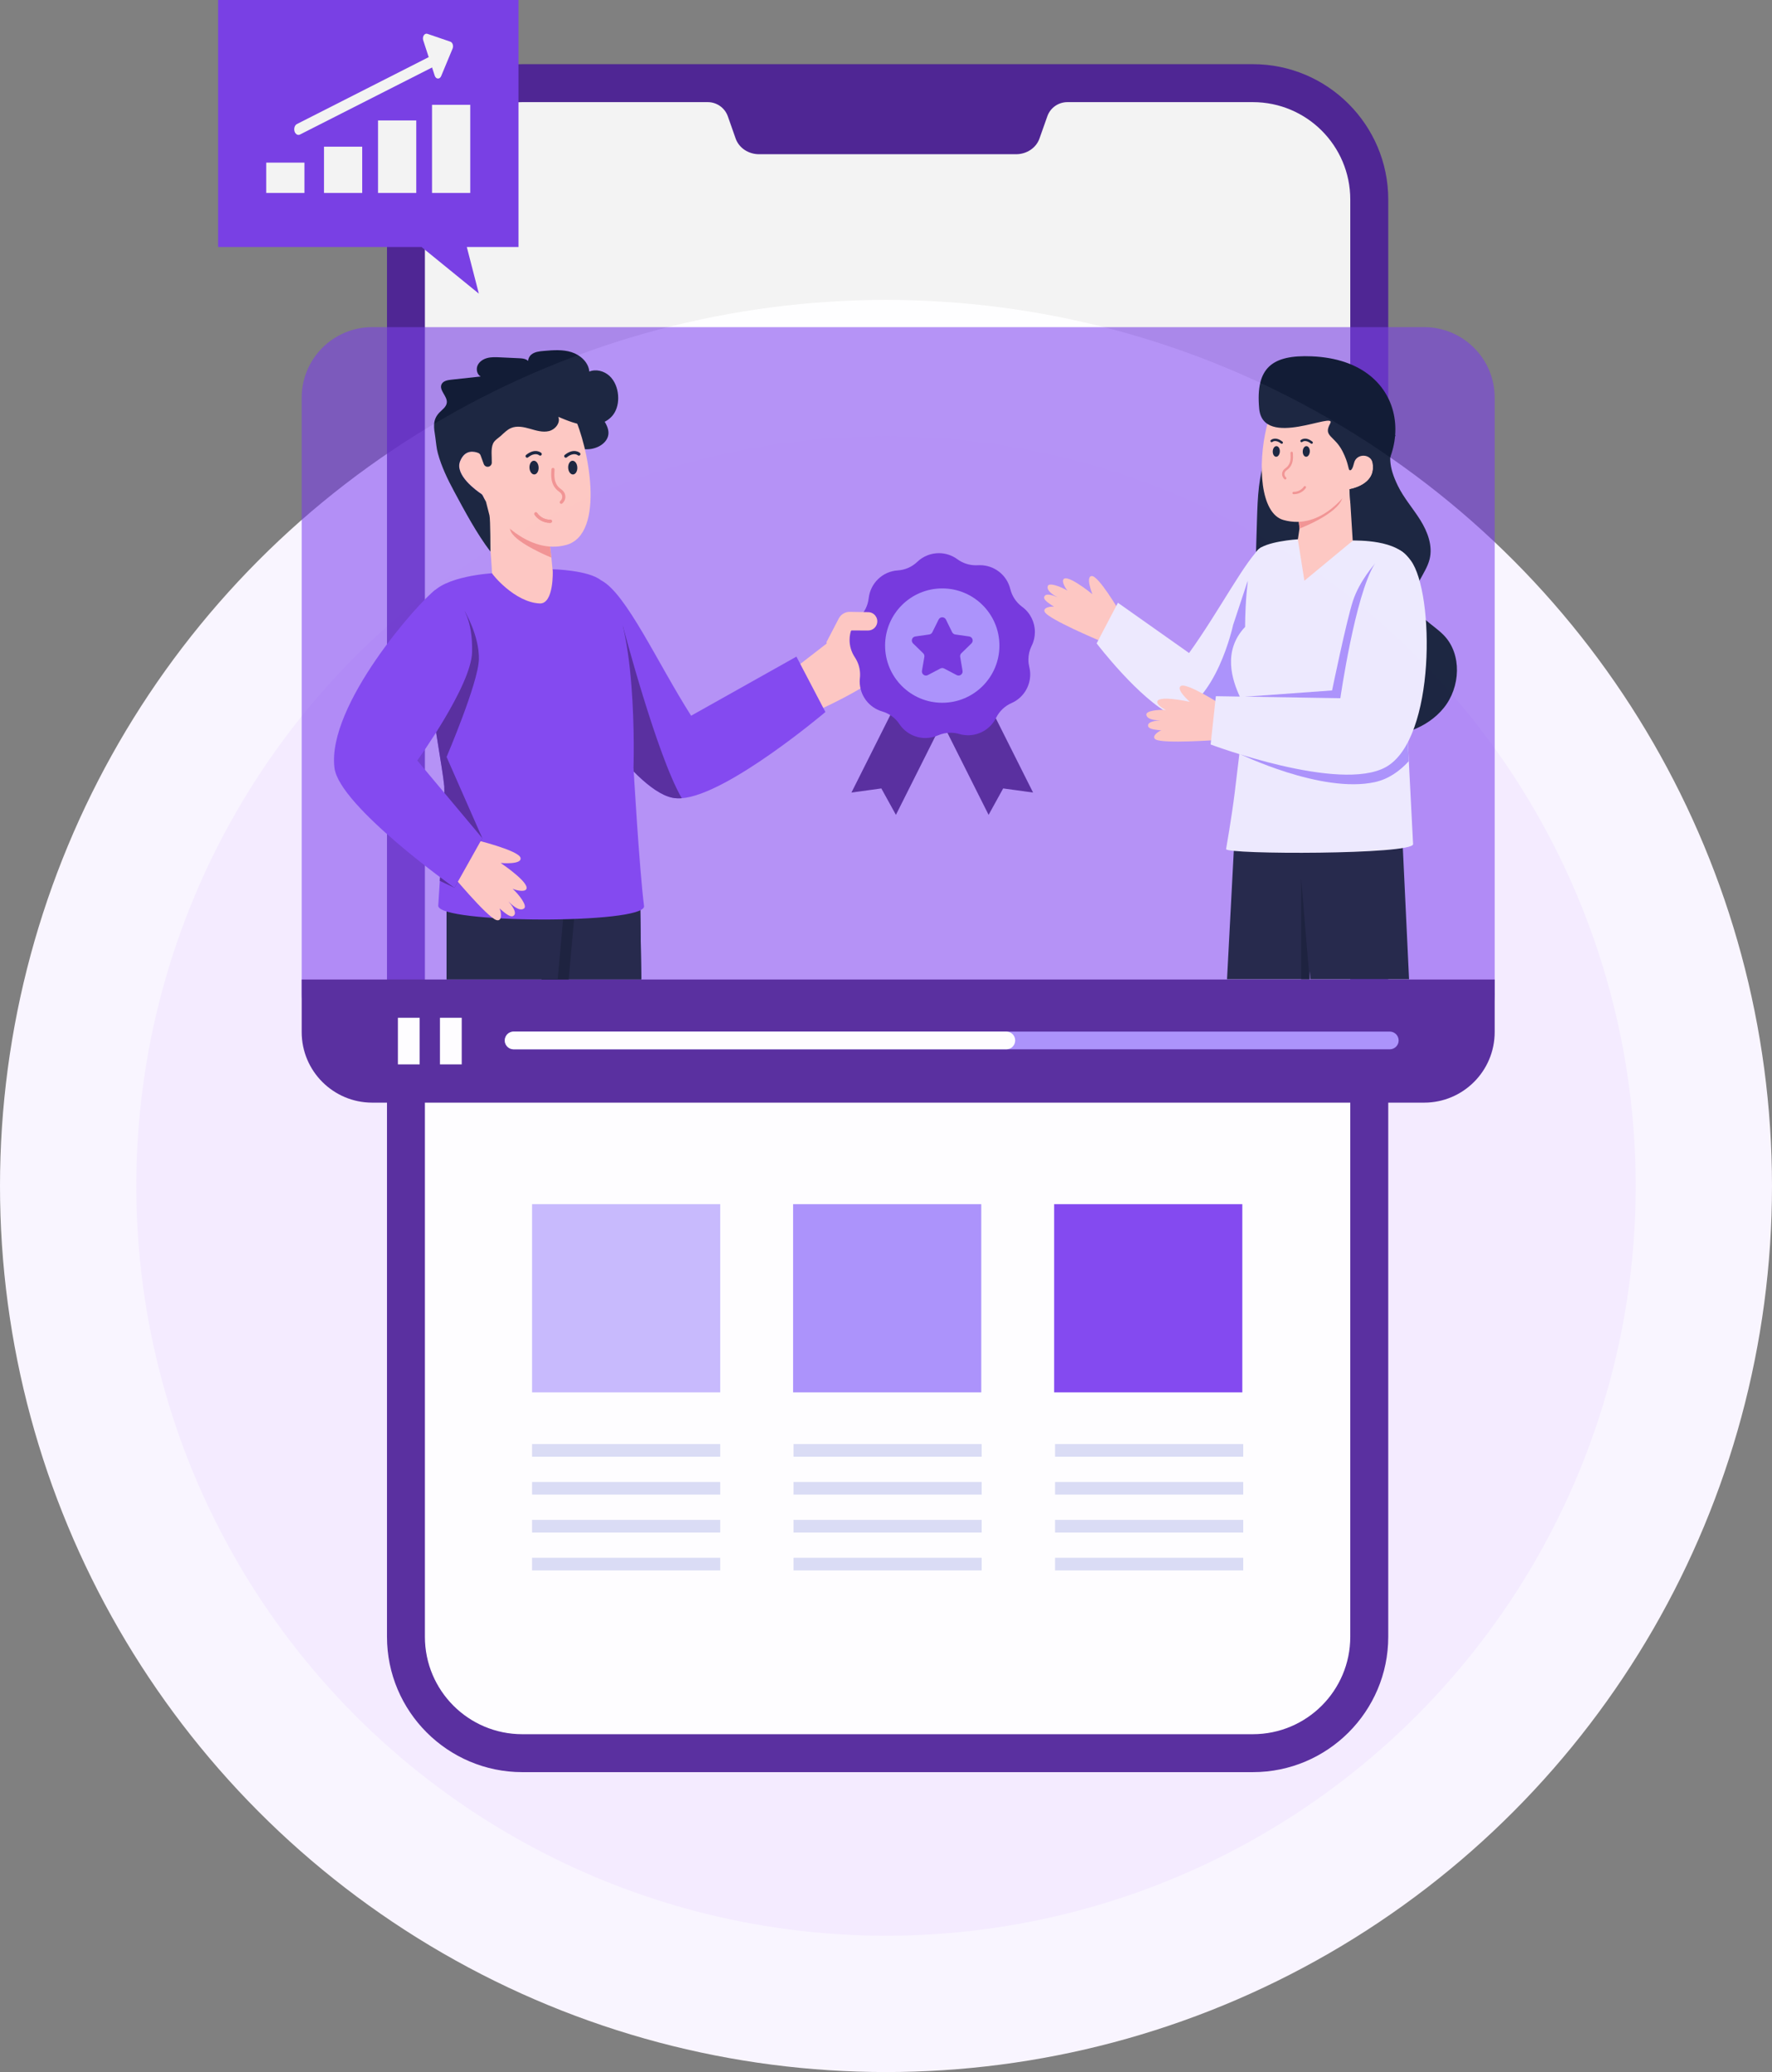 <svg width="130" height="152" viewBox="0 0 130 152" fill="none" xmlns="http://www.w3.org/2000/svg">
<rect x="0" y="0" width="130" height="152" fill="#808080" stroke="none"/>
<circle cx="65" cy="87" r="60" fill="#F4EBFF" stroke="#F9F5FF" stroke-width="10"/>
<g opacity="0.9">
<path d="M38.321 129.999C32.845 129.999 28.391 125.544 28.391 120.069V14.639C28.391 9.163 32.845 4.708 38.321 4.708H91.917C97.392 4.708 101.847 9.163 101.847 14.639V120.069C101.847 125.545 97.392 129.999 91.917 129.999H38.321Z" fill="#491C96"/>
<path d="M99.061 14.637V120.067C99.061 124.017 95.862 127.216 91.912 127.216H38.316C34.371 127.216 31.172 124.017 31.172 120.067V14.637C31.172 10.691 34.371 7.492 38.316 7.492H51.92C52.583 7.492 53.174 7.907 53.397 8.534L53.973 10.173C54.217 10.852 54.906 11.313 55.689 11.313H74.544C75.322 11.313 76.011 10.852 76.255 10.173L76.835 8.534C77.053 7.907 77.644 7.492 78.313 7.492H91.912C95.862 7.492 99.061 10.691 99.061 14.637H99.061Z" fill="white"/>
<g opacity="0.6">
<path d="M109.655 29.174V72.865C109.655 75.727 107.333 78.041 104.479 78.041H27.309C24.455 78.041 22.133 75.727 22.133 72.865V29.174C22.133 26.312 24.455 23.998 27.309 23.998H104.479C107.333 23.998 109.655 26.312 109.655 29.174Z" fill="#7839EE"/>
</g>
<path d="M22.133 71.853V75.71C22.133 78.573 24.455 80.887 27.309 80.887H104.479C107.333 80.887 109.655 78.573 109.655 75.71V71.853H22.133Z" fill="#491C96"/>
<path d="M102.61 76.326C102.61 76.686 102.316 76.975 101.957 76.975H37.684C37.325 76.975 37.031 76.686 37.031 76.326C37.031 75.967 37.325 75.673 37.684 75.673H101.956C102.316 75.673 102.609 75.967 102.609 76.326H102.61Z" fill="#A48AFB"/>
<path d="M74.478 76.322C74.478 76.686 74.189 76.975 73.825 76.975H37.684C37.325 76.975 37.031 76.686 37.031 76.326C37.031 75.967 37.325 75.673 37.684 75.673H73.825C74.189 75.673 74.478 75.962 74.478 76.322Z" fill="white"/>
<path d="M30.788 74.661H29.191V78.08H30.788V74.661Z" fill="white"/>
<path d="M33.874 74.661H32.277V78.08H33.874V74.661Z" fill="white"/>
<path d="M47.048 71.84L46.927 63.43L39.016 63.708L39.737 71.84H47.048Z" fill="#11153A"/>
<path d="M41.721 71.84L42.453 63.708H39.016L39.737 71.84H41.721Z" fill="#070D2B"/>
<path d="M40.914 71.84L41.646 63.709H32.762V71.84H40.914Z" fill="#11153A"/>
<path d="M47.048 71.84L46.927 63.43L39.016 63.708L39.737 71.84H47.048Z" fill="#11153A"/>
<path d="M41.721 71.84L42.453 63.708H39.016L39.737 71.84H41.721Z" fill="#070D2B"/>
<path d="M40.914 71.84L41.646 63.709H32.762V71.84H40.914Z" fill="#11153A"/>
<path d="M42.699 28.72C43.3 29.364 43.841 30.077 44.309 30.844C44.495 31.151 44.677 31.498 44.634 31.864C44.586 32.275 44.263 32.585 43.919 32.756C43.198 33.114 42.293 32.992 41.684 32.435C41.263 32.05 40.991 31.474 40.948 30.874C40.904 30.274 41.089 29.657 41.449 29.203" fill="#06112D"/>
<path d="M60.247 51.998L58.383 48.962L60.627 47.223C60.894 46.954 62.721 44.556 63.447 44.965C63.853 45.192 62.705 46.309 62.652 46.625C62.888 46.226 63.869 45.299 64.435 45.584C65.033 45.885 63.892 47.001 63.623 47.177C63.907 47.005 64.625 46.474 64.867 46.903C65.126 47.362 64.366 48.209 64.115 48.29C64.37 48.195 64.924 48.304 65.04 48.508C65.648 49.568 60.247 51.998 60.247 51.998L60.247 51.998Z" fill="#FEC3BD"/>
<path d="M60.556 52.23C60.556 52.23 53.38 58.308 50.015 58.555C49.763 58.575 49.526 58.562 49.305 58.515C47.76 58.18 45.835 56.042 44.364 54.101C43.055 52.371 42.105 50.797 42.105 50.797L44.098 42.574C45.92 43.487 48.245 48.647 50.703 52.503L58.428 48.168L60.555 52.23L60.556 52.23Z" fill="#7839EE"/>
<path d="M50.018 58.555C49.766 58.575 49.529 58.562 49.308 58.515C47.763 58.18 45.838 56.043 44.367 54.102L44.191 51.702L45.691 45.897C45.691 45.897 48.189 55.431 50.018 58.555Z" fill="#491C96"/>
<path d="M47.25 66.483C47.275 67.8 32.175 67.761 32.151 66.444C32.182 65.975 32.221 65.337 32.267 64.618C32.43 61.983 32.643 58.254 32.593 57.67C32.484 56.422 31.622 52.02 31.301 48.419C31.107 46.258 31.107 44.387 31.584 43.662C32.52 42.235 36.159 42.05 36.159 42.05L40.542 41.759C40.542 41.759 43.171 41.814 44.099 42.574C46.861 44.838 46.475 56.299 46.475 56.299C46.475 56.299 46.897 63.681 47.25 66.483L47.25 66.483Z" fill="#7839EE"/>
<path d="M35.385 61.485L33.343 65.126L32.266 64.619C32.429 61.983 32.643 58.254 32.592 57.671C32.483 56.423 31.621 52.02 31.301 48.419L34.094 44.838C34.094 44.838 35.178 46.651 35.133 48.372C35.088 50.092 32.762 55.526 32.762 55.526L35.385 61.485L35.385 61.485Z" fill="#491C96"/>
<path d="M39.594 44.267C37.742 44.179 36.098 42.112 36.096 42.05C36.027 40.562 35.713 37.13 35.404 36.067C35.336 35.832 35.536 35.613 35.749 35.686L40.297 37.243C40.436 37.291 40.518 37.452 40.48 37.608C40.424 37.85 40.382 38.093 40.354 38.329C40.343 38.414 40.336 38.498 40.328 38.581C40.27 39.292 40.323 39.939 40.394 40.413C40.409 40.517 40.429 40.697 40.452 40.904V40.906C40.508 41.438 40.527 41.756 40.548 41.834C40.558 41.872 40.64 44.317 39.594 44.267V44.267Z" fill="#FEC3BD"/>
<path d="M40.45 40.904V40.905C40.45 40.905 37.93 39.886 37.485 39.009C36.898 37.853 39.957 38.413 39.957 38.413C39.957 38.413 40.117 38.486 40.326 38.58C40.267 39.291 40.321 39.938 40.392 40.412C40.407 40.516 40.426 40.696 40.45 40.903L40.45 40.904Z" fill="#F18B89"/>
<path d="M41.531 39.979C38.785 40.719 36.333 37.953 35.661 36.803V36.801C35.543 36.597 35.462 36.438 35.42 36.352C35.397 36.304 35.362 36.264 35.318 36.234C34.963 35.997 33.356 34.85 33.76 33.834C34.023 33.172 34.473 33.093 34.805 33.144C34.999 33.174 35.169 33.003 35.143 32.808C34.429 27.498 40.277 27.728 41.886 30.124C41.957 30.229 42.029 30.358 42.102 30.509C43.149 32.65 44.481 39.184 41.531 39.979L41.531 39.979Z" fill="#FEC3BD"/>
<path d="M38.844 34.316C38.857 34.594 39.017 34.813 39.203 34.804C39.388 34.796 39.528 34.564 39.515 34.286C39.503 34.008 39.342 33.79 39.157 33.798C38.972 33.806 38.832 34.038 38.844 34.316Z" fill="#06112D"/>
<path d="M38.671 33.577C38.637 33.577 38.603 33.562 38.58 33.533C38.54 33.483 38.548 33.41 38.599 33.37C39.266 32.838 39.69 33.208 39.708 33.224C39.756 33.267 39.76 33.34 39.717 33.388C39.674 33.435 39.601 33.439 39.554 33.397C39.54 33.386 39.249 33.148 38.743 33.551C38.721 33.568 38.696 33.577 38.671 33.577Z" fill="#06112D"/>
<path d="M42.042 34.806C42.227 34.797 42.367 34.565 42.354 34.287C42.342 34.009 42.181 33.791 41.996 33.799C41.81 33.808 41.67 34.04 41.683 34.318C41.696 34.596 41.856 34.814 42.042 34.806Z" fill="#06112D"/>
<path d="M41.507 33.577C41.473 33.577 41.439 33.562 41.416 33.533C41.376 33.483 41.384 33.41 41.434 33.37C42.102 32.838 42.526 33.208 42.544 33.224C42.592 33.267 42.595 33.34 42.552 33.388C42.51 33.435 42.437 33.439 42.39 33.397C42.376 33.386 42.085 33.148 41.579 33.551C41.557 33.568 41.532 33.577 41.507 33.577Z" fill="#06112D"/>
<path d="M41.178 36.96C41.146 36.96 41.114 36.947 41.091 36.921C41.049 36.873 41.053 36.8 41.101 36.757C41.191 36.676 41.243 36.57 41.246 36.456C41.25 36.346 41.206 36.24 41.124 36.158C41.085 36.119 41.04 36.084 40.995 36.05C40.962 36.025 40.929 36 40.899 35.974C40.68 35.788 40.533 35.527 40.473 35.219C40.421 34.951 40.437 34.686 40.453 34.429C40.457 34.365 40.513 34.316 40.576 34.321C40.64 34.325 40.688 34.38 40.684 34.443C40.669 34.685 40.654 34.936 40.7 35.175C40.735 35.353 40.823 35.605 41.049 35.797C41.076 35.82 41.106 35.843 41.135 35.865C41.189 35.906 41.242 35.948 41.288 35.994C41.416 36.121 41.483 36.288 41.478 36.463C41.473 36.641 41.393 36.806 41.254 36.93C41.232 36.95 41.205 36.959 41.177 36.959L41.178 36.96Z" fill="#F18B89"/>
<path d="M40.337 38.354C39.896 38.354 39.46 38.123 39.215 37.757C39.179 37.703 39.194 37.631 39.247 37.596C39.3 37.56 39.372 37.575 39.408 37.628C39.618 37.942 40 38.136 40.375 38.122C40.438 38.115 40.493 38.169 40.496 38.233C40.498 38.297 40.448 38.351 40.384 38.353C40.368 38.354 40.353 38.354 40.337 38.354H40.337Z" fill="#F18B89"/>
<path d="M40.337 38.354C39.896 38.354 39.46 38.123 39.215 37.757C39.179 37.703 39.194 37.631 39.247 37.596C39.3 37.56 39.372 37.575 39.408 37.628C39.618 37.942 40 38.136 40.375 38.122C40.438 38.115 40.493 38.169 40.496 38.233C40.498 38.297 40.448 38.351 40.384 38.353C40.368 38.354 40.353 38.354 40.337 38.354H40.337Z" fill="#F18B89"/>
<path d="M36.42 67.495C35.719 67.28 32.949 63.925 32.949 63.925L34.834 61.597C34.834 61.597 38.022 62.372 38.183 62.916C38.341 63.455 36.733 63.306 36.733 63.306C37.012 63.498 39.085 64.929 38.548 65.292C38.353 65.425 37.807 65.296 37.604 65.193C38.107 65.655 38.7 66.449 38.447 66.642C38.094 66.911 37.498 66.333 37.299 66.122C37.494 66.344 38.031 67.011 37.633 67.203C37.39 67.319 36.893 66.84 36.645 66.639C36.77 66.849 36.876 67.635 36.42 67.494V67.495Z" fill="#FEC3BD"/>
<path d="M31.935 43.274C30.77 44.097 23.955 51.744 24.539 56.337C24.896 59.14 33.341 65.126 33.341 65.126L35.383 61.486L30.612 55.79C30.612 55.79 34.584 50.298 34.634 47.829C34.724 43.274 31.935 43.275 31.935 43.275V43.274Z" fill="#7839EE"/>
<path d="M36.079 33.947C36.075 34.096 35.962 34.22 35.815 34.239C35.674 34.257 35.54 34.175 35.491 34.042L35.257 33.403C35.228 33.325 35.168 33.261 35.091 33.229C34.808 33.113 34.108 32.938 33.751 33.835C33.348 34.852 34.955 35.998 35.309 36.236C35.353 36.266 35.388 36.306 35.411 36.354C35.453 36.44 35.534 36.599 35.653 36.804L35.91 37.811C35.983 38.098 35.979 40.461 35.979 40.461C34.973 39.144 34.098 37.497 33.312 36.04C32.836 35.156 32.392 34.233 32.125 33.261C32.014 32.857 31.995 32.464 31.934 32.055C31.835 31.397 31.706 30.819 32.229 30.27C32.444 30.045 32.745 29.85 32.779 29.541C32.832 29.058 32.185 28.624 32.396 28.186C32.513 27.944 32.826 27.884 33.094 27.855C33.818 27.776 34.542 27.697 35.266 27.618C34.994 27.47 34.912 27.087 35.038 26.805C35.166 26.523 35.453 26.339 35.753 26.262C36.053 26.185 36.367 26.199 36.676 26.213C37.142 26.235 37.608 26.257 38.074 26.279C38.259 26.287 38.451 26.298 38.615 26.383C38.779 26.468 38.909 26.649 38.873 26.831C38.639 26.616 38.741 26.197 38.991 26.001C39.242 25.805 39.578 25.77 39.895 25.743C40.575 25.684 41.277 25.627 41.928 25.834C42.579 26.04 43.175 26.576 43.234 27.257C43.725 27.056 44.318 27.213 44.709 27.572C45.099 27.932 45.302 28.463 45.345 28.992C45.386 29.492 45.286 30.018 44.987 30.422C44.553 31.006 43.768 31.239 43.042 31.192C42.317 31.145 41.631 30.86 40.96 30.579C41.136 31.019 40.731 31.513 40.271 31.624C39.81 31.734 39.333 31.583 38.878 31.453C38.423 31.322 37.922 31.214 37.488 31.402C37.191 31.529 36.971 31.77 36.734 31.98C36.548 32.145 36.288 32.293 36.178 32.526C35.993 32.92 36.091 33.522 36.079 33.948V33.947Z" fill="#06112D"/>
<path d="M75.79 58.139L73.596 57.837L72.527 59.776L68.738 52.225L72.002 50.588L75.79 58.139Z" fill="#491C96"/>
<path d="M62.465 58.139L64.658 57.837L65.728 59.776L69.516 52.225L66.253 50.588L62.465 58.139Z" fill="#491C96"/>
<path d="M75.685 47.375C75.528 47.693 75.447 48.041 75.447 48.392C75.447 48.572 75.47 48.755 75.513 48.934C75.557 49.116 75.579 49.298 75.579 49.477C75.579 50.37 75.055 51.204 74.209 51.575C73.714 51.792 73.314 52.177 73.075 52.66C72.681 53.456 71.872 53.937 71.018 53.937C70.805 53.937 70.589 53.906 70.376 53.844C70.166 53.781 69.951 53.752 69.734 53.752C69.419 53.752 69.105 53.816 68.812 53.945C68.513 54.076 68.2 54.139 67.89 54.139C67.145 54.139 66.421 53.772 65.984 53.118C65.835 52.894 65.649 52.7 65.435 52.543C65.22 52.386 64.979 52.266 64.721 52.19C63.733 51.901 63.071 50.998 63.071 49.993C63.071 49.908 63.075 49.825 63.085 49.739C63.095 49.656 63.099 49.572 63.099 49.489C63.099 49.037 62.966 48.594 62.714 48.216C62.454 47.828 62.328 47.385 62.328 46.944C62.328 46.337 62.571 45.733 63.036 45.287C63.231 45.101 63.39 44.883 63.508 44.645C63.625 44.406 63.7 44.148 63.731 43.88C63.794 43.327 64.048 42.838 64.426 42.475C64.804 42.112 65.307 41.879 65.862 41.844C66.13 41.827 66.392 41.763 66.635 41.656C66.879 41.549 67.102 41.4 67.296 41.214C67.737 40.793 68.307 40.579 68.882 40.579C69.355 40.579 69.831 40.727 70.237 41.024C70.63 41.315 71.108 41.468 71.593 41.468C71.643 41.468 71.692 41.468 71.743 41.464C71.793 41.46 71.841 41.46 71.892 41.46C72.942 41.46 73.866 42.176 74.118 43.209C74.182 43.471 74.291 43.717 74.438 43.937C74.584 44.158 74.77 44.352 74.987 44.513C75.593 44.958 75.923 45.65 75.923 46.363C75.923 46.704 75.847 47.051 75.686 47.376L75.685 47.375Z" fill="#6927DA"/>
<path d="M69.127 51.553C71.444 51.553 73.321 49.675 73.321 47.359C73.321 45.043 71.444 43.165 69.127 43.165C66.811 43.165 64.934 45.043 64.934 47.359C64.934 49.675 66.811 51.553 69.127 51.553Z" fill="#A48AFB"/>
<path d="M64.346 45.722C64.279 46.032 64.004 46.253 63.687 46.252L62.462 46.249L60.839 47.527L60.625 47.12L61.537 45.366C61.693 45.066 62.006 44.88 62.344 44.885L63.7 44.907C64.124 44.913 64.436 45.307 64.346 45.722V45.722Z" fill="#FEC3BD"/>
<path d="M70.526 47.923C70.457 47.99 70.425 48.089 70.442 48.185L70.615 49.208C70.657 49.453 70.402 49.638 70.185 49.522L69.266 49.039C69.18 48.995 69.076 48.995 68.989 49.039L68.071 49.522C67.853 49.638 67.596 49.452 67.638 49.208L67.814 48.185C67.831 48.089 67.799 47.99 67.729 47.923L66.984 47.198C66.809 47.027 66.905 46.725 67.15 46.69L68.177 46.542C68.274 46.527 68.358 46.465 68.4 46.378L68.861 45.447C68.969 45.227 69.286 45.227 69.395 45.447L69.853 46.378C69.897 46.465 69.982 46.527 70.078 46.542L71.105 46.69C71.348 46.725 71.447 47.027 71.269 47.198L70.526 47.923Z" fill="#6927DA"/>
<path d="M76.665 44.922C77.025 45.462 80.581 46.96 80.581 46.96L82.078 44.765C82.078 44.765 80.607 42.255 80.104 42.257C79.606 42.26 80.143 43.588 80.143 43.588C79.908 43.4 78.164 42.003 77.992 42.552C77.93 42.752 78.178 43.183 78.318 43.329C77.797 43.02 76.971 42.718 76.872 42.983C76.734 43.351 77.376 43.71 77.607 43.825C77.368 43.716 76.665 43.43 76.603 43.817C76.566 44.053 77.1 44.353 77.334 44.513C77.124 44.46 76.429 44.57 76.665 44.922Z" fill="#FEC3BD"/>
<path d="M96.341 64.634L96.073 71.832H90.019L90.596 60.878L96.731 61.262L96.726 61.3L96.341 64.634Z" fill="#11153A"/>
<path d="M95.457 71.832V64.42L96.073 71.832H95.457Z" fill="#070D2B"/>
<path d="M96.125 71.832L95.578 61.437L102.823 60.239L103.373 71.832H96.125Z" fill="#11153A"/>
<path d="M92.911 43.738C93.269 44.189 93.758 44.514 94.24 44.829C95.657 45.762 97.073 46.695 98.491 47.628C97.308 47.922 96.447 49.105 96.413 50.323C96.381 51.541 97.11 52.718 98.156 53.344C98.927 53.804 99.837 53.987 100.735 54.021C102.67 54.093 104.713 53.429 105.928 51.92C107.142 50.413 107.271 47.998 105.928 46.605C105.155 45.803 103.929 45.27 103.748 44.171C103.564 43.052 104.606 42.122 104.881 41.021C105.124 40.044 104.737 39.015 104.205 38.16C103.673 37.305 102.992 36.541 102.552 35.636C101.887 34.267 101.797 33.348 102.37 31.939L95.76 28.197C94.915 29.161 94.191 30.234 93.63 31.386C92.975 32.735 92.546 34.192 92.365 35.682C92.268 36.488 92.243 37.302 92.217 38.114C92.197 38.767 92.178 39.418 92.158 40.07C92.118 41.344 92.117 42.739 92.911 43.738L92.911 43.738Z" fill="#06112D"/>
<path d="M80.453 47.197C80.453 47.197 83.582 51.302 86.001 52.465C86.619 52.762 87.225 52.964 87.777 53.004C87.98 53.019 88.17 53.01 88.348 52.971C89.592 52.702 91.142 50.98 92.326 49.418C92.345 49.392 92.365 49.365 92.385 49.34C93.409 47.978 94.145 46.757 94.145 46.757L92.541 40.136C91.444 40.95 89.439 44.847 87.234 47.903L82.014 44.217L80.453 47.197Z" fill="#ECE9FE"/>
<path d="M86.004 52.465C86.621 52.763 87.228 52.964 87.78 53.004C87.983 53.019 88.173 53.01 88.351 52.971C89.595 52.702 91.145 50.981 92.329 49.418C92.348 49.393 92.368 49.365 92.387 49.34C92.26 48.628 92.145 48.033 92.145 48.033L91.539 42.602L90.463 45.854C90.463 45.854 89.224 51.66 86.004 52.465Z" fill="#A48AFB"/>
<path d="M89.949 62.287C89.949 62.691 103.669 62.702 103.669 61.925L103.356 55.84L103.275 54.276L103.25 53.798L103.18 52.46C103.18 52.46 103.213 52.267 103.266 51.931C103.521 50.304 104.231 45.292 103.793 42.448C103.711 41.904 103.586 41.438 103.407 41.093C102.608 39.545 99.465 39.665 99.261 39.647C99.066 39.629 96.216 39.501 95.238 39.559C95.104 39.566 92.807 39.727 92.246 40.37C91.317 41.44 91.347 45.986 91.347 45.986C89.676 47.75 90.393 49.891 90.974 51.138C91.066 51.332 91.153 51.504 91.226 51.65C91.27 51.737 91.234 52.332 91.15 53.193L91.145 53.229C91.09 53.821 91.013 54.536 90.926 55.294C90.828 56.149 90.717 57.06 90.61 57.918L90.589 58.099C90.349 60.031 89.949 62.288 89.949 62.288V62.287Z" fill="#ECE9FE"/>
<path d="M90.97 51.138L97.726 50.648C97.726 50.648 98.778 45.54 99.258 44.076C99.738 42.61 100.869 41.355 100.869 41.355L103.79 42.448C104.227 45.292 103.518 50.304 103.262 51.931C103.21 52.268 103.177 52.46 103.177 52.46L103.246 53.799L103.271 54.276L103.352 55.84C102.675 56.58 101.854 57.155 100.869 57.373C96.951 58.235 90.922 55.294 90.922 55.294L90.97 51.138Z" fill="#A48AFB"/>
<path d="M95.695 42.601L99.24 39.666L99.003 35.892L97.568 35.62L96.331 36.472L95.188 37.258L95.334 38.775L95.216 39.577L95.695 42.601Z" fill="#FEC3BD"/>
<path d="M95.188 37.259L95.334 38.775C95.334 38.775 98.065 37.748 98.465 36.575C98.734 35.784 97.294 36.15 96.331 36.472L95.188 37.259H95.188Z" fill="#F18B89"/>
<path d="M94.155 38.144C97.046 38.966 99 35.892 99 35.892C99 35.892 100.662 35.636 100.726 34.38C100.789 33.123 99.789 32.974 99.447 33.336C99.447 33.336 99 27.967 95.593 28.053C94.253 28.086 93.35 29.544 92.919 31.34C92.254 34.113 92.457 37.661 94.155 38.144Z" fill="#FEC3BD"/>
<path d="M92.378 29.975C92.659 32.998 98.12 30.102 97.587 31.068C97.053 32.033 97.893 31.924 98.498 33.117C98.949 34.005 98.901 34.444 99.016 34.491C99.157 34.55 99.265 34.265 99.338 33.963C99.516 33.225 100.608 33.261 100.714 34.013C100.729 34.123 100.735 34.245 100.728 34.379C100.664 35.637 99.002 35.891 99.002 35.891L99.066 36.911C103.981 34.153 103.709 26.444 96.228 26.139C93.344 26.021 92.099 26.953 92.378 29.975H92.378Z" fill="#06112D"/>
<path d="M96.092 33.128C96.102 32.913 95.994 32.733 95.85 32.727C95.707 32.72 95.582 32.889 95.573 33.104C95.563 33.32 95.671 33.499 95.814 33.506C95.958 33.513 96.082 33.343 96.092 33.128Z" fill="#06112D"/>
<path d="M96.228 32.554C96.209 32.554 96.19 32.548 96.174 32.535C95.779 32.22 95.552 32.407 95.543 32.416C95.507 32.447 95.452 32.443 95.42 32.407C95.389 32.371 95.391 32.317 95.427 32.285C95.441 32.273 95.768 31.988 96.283 32.399C96.32 32.429 96.327 32.483 96.296 32.521C96.279 32.543 96.254 32.554 96.228 32.554H96.228Z" fill="#06112D"/>
<path d="M93.893 33.128C93.903 32.913 93.794 32.733 93.651 32.727C93.507 32.72 93.383 32.889 93.373 33.104C93.364 33.32 93.472 33.499 93.615 33.506C93.759 33.513 93.883 33.343 93.893 33.128Z" fill="#06112D"/>
<path d="M94.033 32.554C94.014 32.554 93.995 32.548 93.979 32.535C93.584 32.22 93.357 32.407 93.347 32.416C93.311 32.447 93.256 32.443 93.225 32.407C93.194 32.371 93.196 32.317 93.232 32.285C93.245 32.273 93.573 31.988 94.087 32.399C94.125 32.429 94.131 32.483 94.101 32.521C94.084 32.543 94.059 32.554 94.033 32.554H94.033Z" fill="#06112D"/>
<path d="M94.289 35.173C94.268 35.173 94.248 35.166 94.231 35.151C94.124 35.056 94.063 34.928 94.059 34.791C94.055 34.657 94.107 34.528 94.205 34.43C94.24 34.394 94.281 34.362 94.323 34.331C94.346 34.313 94.368 34.296 94.39 34.278C94.565 34.129 94.634 33.933 94.661 33.794C94.696 33.61 94.685 33.416 94.673 33.227C94.67 33.179 94.707 33.138 94.755 33.135C94.807 33.133 94.844 33.169 94.847 33.217C94.859 33.416 94.872 33.622 94.832 33.828C94.786 34.065 94.672 34.266 94.503 34.41C94.479 34.431 94.454 34.45 94.428 34.469C94.393 34.496 94.358 34.523 94.328 34.553C94.264 34.617 94.23 34.7 94.233 34.786C94.236 34.875 94.276 34.958 94.347 35.021C94.383 35.053 94.386 35.108 94.354 35.144C94.337 35.163 94.313 35.173 94.289 35.173H94.289Z" fill="#F18B89"/>
<path d="M94.936 36.252C94.924 36.252 94.912 36.252 94.9 36.252C94.852 36.25 94.815 36.21 94.817 36.161C94.819 36.113 94.86 36.075 94.907 36.078C95.194 36.088 95.495 35.938 95.658 35.694C95.685 35.654 95.739 35.643 95.779 35.67C95.819 35.697 95.83 35.751 95.803 35.791C95.614 36.074 95.277 36.252 94.936 36.252Z" fill="#F18B89"/>
<path d="M84.793 54.249C85.36 54.567 89.208 54.288 89.208 54.288L89.547 51.654C89.547 51.654 87.097 50.084 86.649 50.314C86.207 50.543 87.288 51.483 87.288 51.483C86.994 51.421 84.806 50.968 84.902 51.535C84.937 51.741 85.353 52.013 85.544 52.079C84.939 52.041 84.067 52.147 84.099 52.427C84.142 52.818 84.878 52.846 85.136 52.845C84.873 52.856 84.117 52.919 84.238 53.292C84.311 53.52 84.923 53.545 85.204 53.581C84.993 53.629 84.424 54.042 84.793 54.249L84.793 54.249Z" fill="#FEC3BD"/>
<path d="M103.509 41.128C105.242 43.501 105.34 54.2 101.686 56.262C98.296 58.175 88.816 54.613 88.816 54.613L89.2 51.071L98.332 51.219C98.332 51.219 99.418 43.656 100.848 41.376C101.793 39.868 102.658 39.964 103.509 41.128Z" fill="#ECE9FE"/>
<path d="M52.84 88.335H39.035V102.141H52.84V88.335Z" fill="#C3B5FD"/>
<path d="M71.989 88.335H58.184V102.141H71.989V88.335Z" fill="#A48AFB"/>
<path d="M91.141 88.335H77.336V102.141H91.141V88.335Z" fill="#7839EE"/>
<path d="M52.84 105.933H39.035V106.86H52.84V105.933Z" fill="#D7DAF4"/>
<path d="M52.84 108.714H39.035V109.641H52.84V108.714Z" fill="#D7DAF4"/>
<path d="M52.84 111.495H39.035V112.422H52.84V111.495Z" fill="#D7DAF4"/>
<path d="M52.84 114.275H39.035V115.203H52.84V114.275Z" fill="#D7DAF4"/>
<path d="M72.02 105.933H58.215V106.86H72.02V105.933Z" fill="#D7DAF4"/>
<path d="M72.02 108.714H58.215V109.641H72.02V108.714Z" fill="#D7DAF4"/>
<path d="M72.02 111.495H58.215V112.422H72.02V111.495Z" fill="#D7DAF4"/>
<path d="M72.02 114.275H58.215V115.203H72.02V114.275Z" fill="#D7DAF4"/>
<path d="M91.207 105.933H77.402V106.86H91.207V105.933Z" fill="#D7DAF4"/>
<path d="M91.207 108.714H77.402V109.641H91.207V108.714Z" fill="#D7DAF4"/>
<path d="M91.207 111.495H77.402V112.422H91.207V111.495Z" fill="#D7DAF4"/>
<path d="M91.207 114.275H77.402V115.203H91.207V114.275Z" fill="#D7DAF4"/>
<path d="M16 0V18.121H30.928L35.13 21.541L34.247 18.121H38.039V0H16Z" fill="#7839EE"/>
<path d="M26.573 10.761H23.77V14.155H26.573V10.761Z" fill="white"/>
<path d="M22.335 11.931H19.531V14.155H22.335V11.931Z" fill="white"/>
<path d="M30.538 8.835H27.734V14.155H30.538V8.835Z" fill="white"/>
<path d="M34.499 7.688H31.695V14.155H34.499V7.688Z" fill="white"/>
<path d="M21.898 9.896C21.777 9.896 21.661 9.802 21.611 9.645C21.543 9.435 21.617 9.192 21.776 9.103L32.406 3.707C32.564 3.617 32.747 3.716 32.815 3.925C32.882 4.135 32.808 4.378 32.65 4.467L22.02 9.863C21.98 9.886 21.938 9.896 21.898 9.896Z" fill="white"/>
<path d="M31.893 5.551L31.049 2.957C30.963 2.691 31.145 2.41 31.357 2.482L33.039 3.057C33.205 3.114 33.286 3.363 33.204 3.563L32.365 5.582C32.26 5.836 31.98 5.818 31.893 5.551L31.893 5.551Z" fill="white"/>
</g>
</svg>
